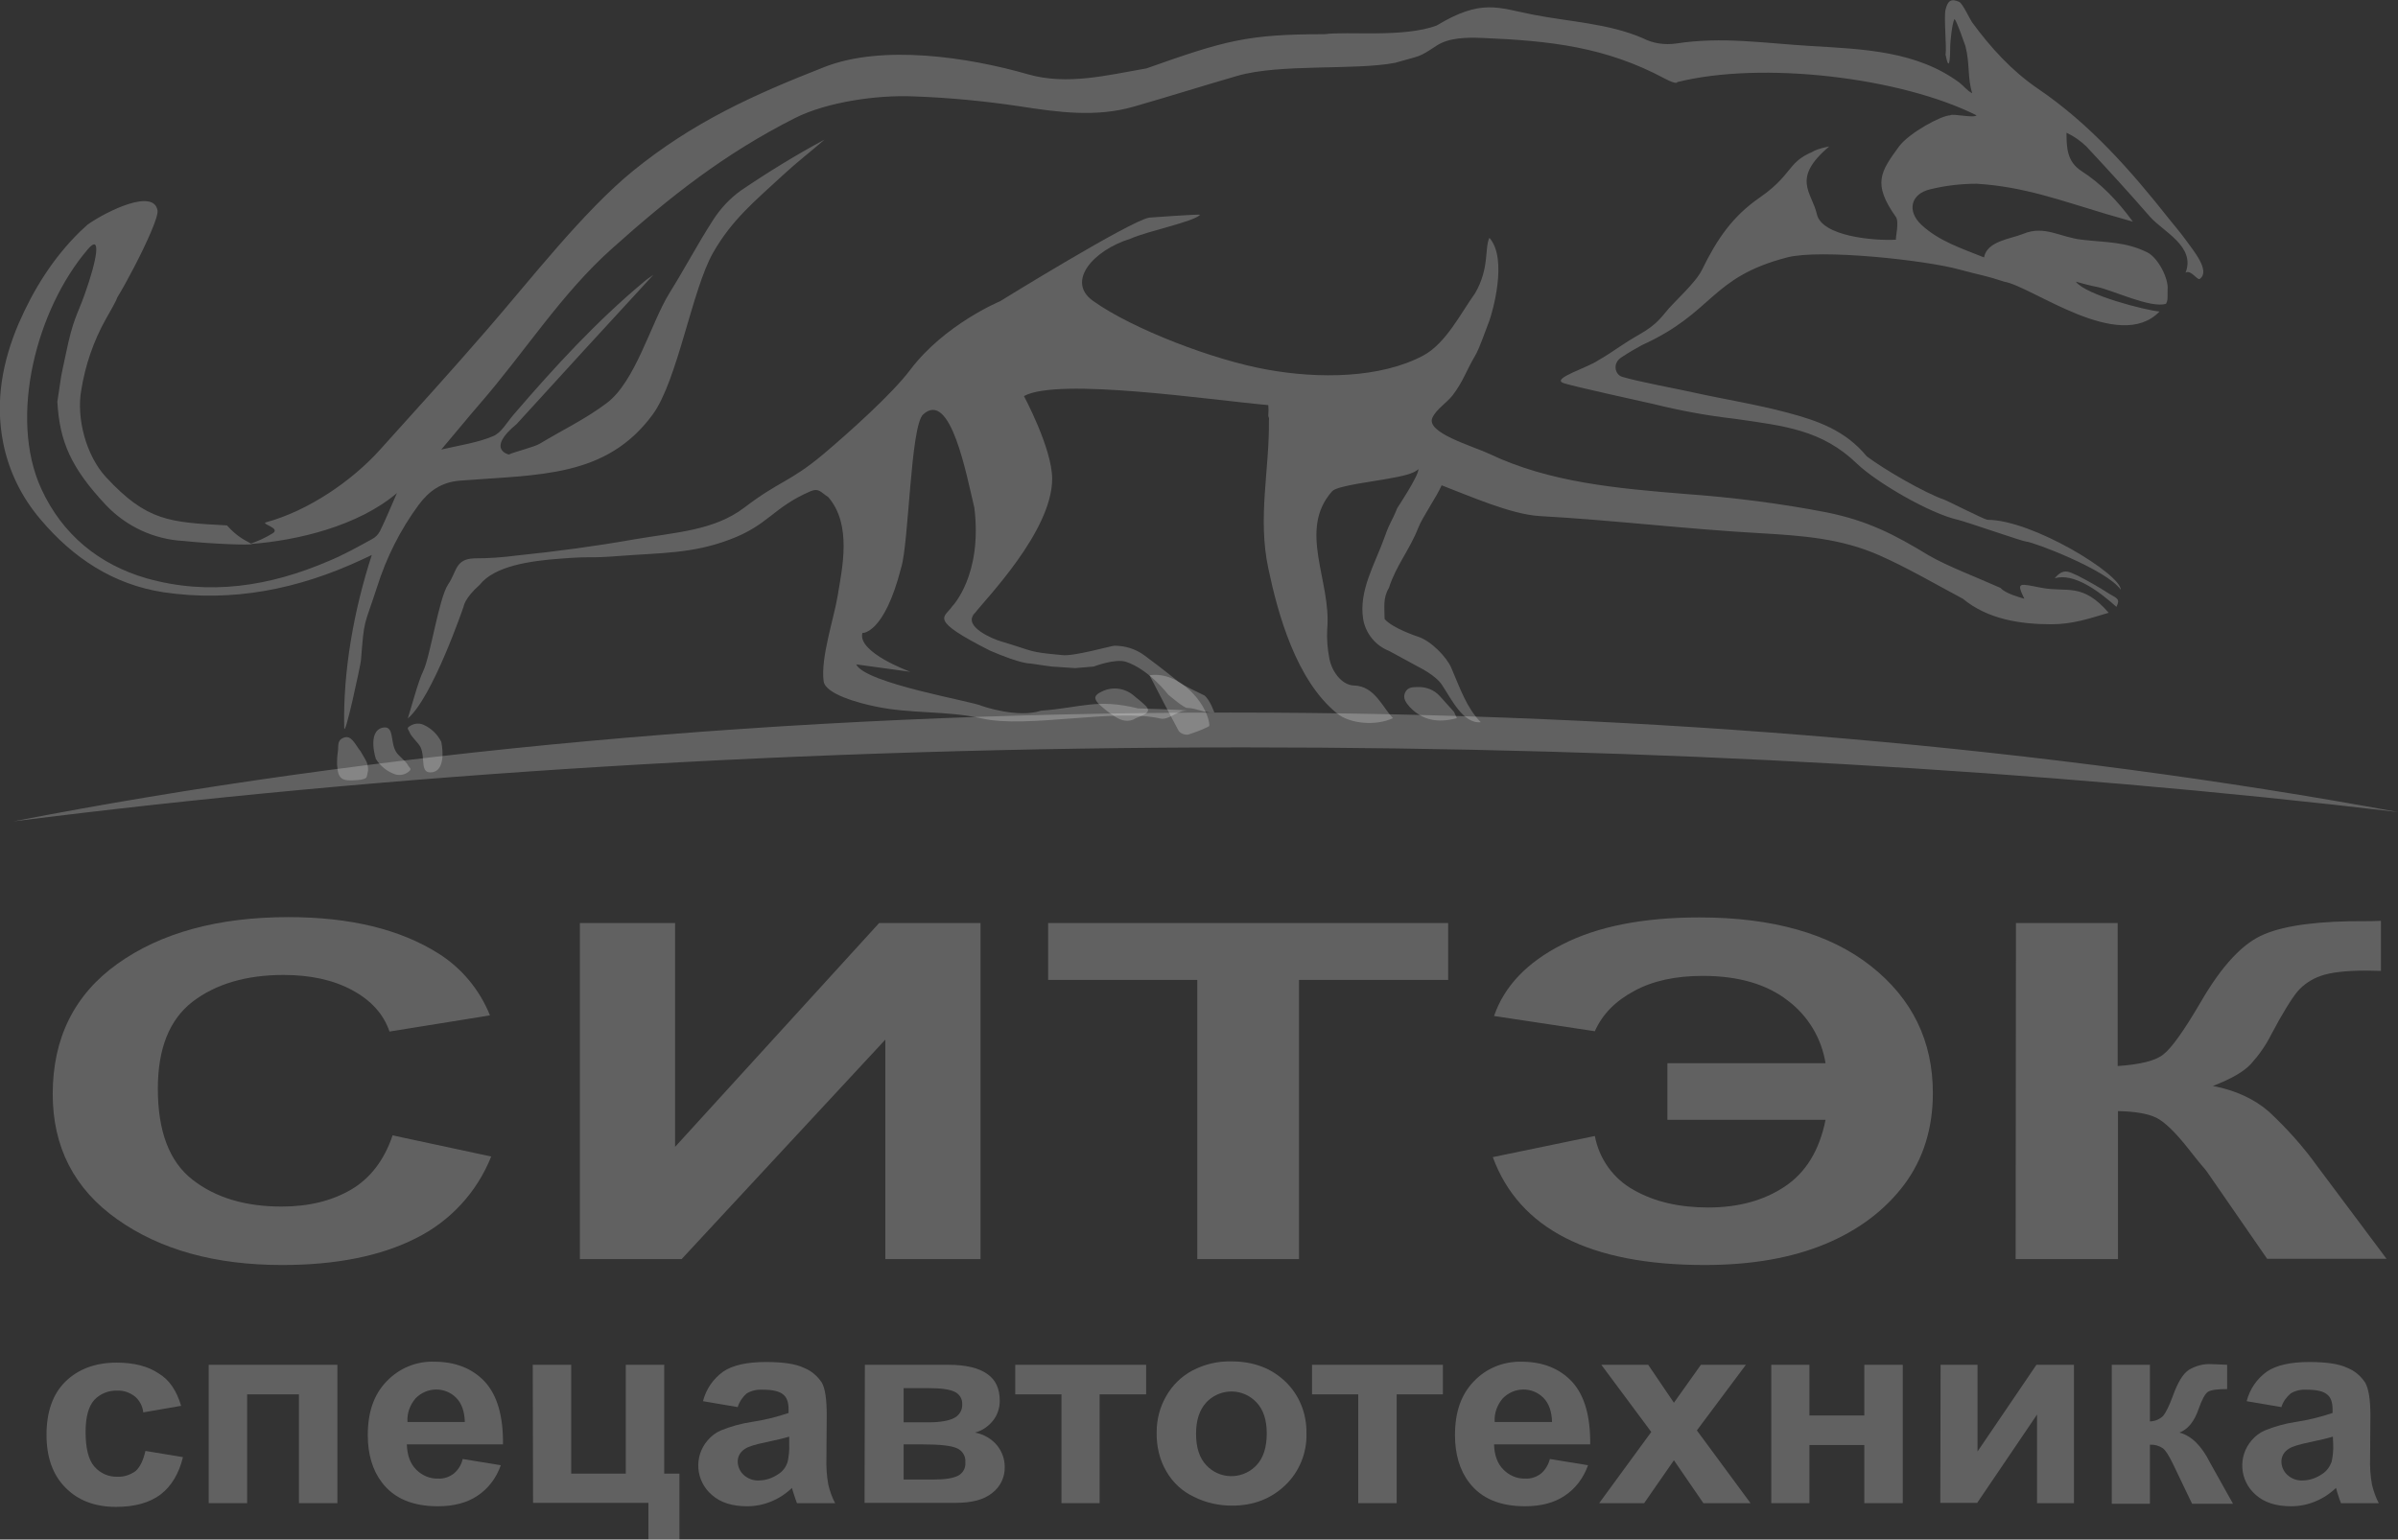 <?xml version="1.0" encoding="UTF-8"?> <svg xmlns="http://www.w3.org/2000/svg" width="327" height="210" viewBox="0 0 327 210" fill="none"><rect x="0" y="0" width="327" height="210" fill="#333333" stroke="none"/> <g clip-path="url(#clip0_41_814)"> <path d="M65.459 55.045C71.506 48.09 76.538 40.075 83.431 33.926C91.381 26.802 98.823 20.95 108.38 16.115C112.735 13.91 119.586 12.934 124.533 13.146C129.396 13.316 134.259 13.783 139.08 14.504C144.281 15.309 149.44 16.03 154.599 14.546C159.335 13.189 164.029 11.705 168.722 10.348C174.558 8.651 184.749 9.627 190.246 8.567C193.84 7.506 193.248 7.973 195.955 6.192C197.604 5.132 200.014 5.089 202.086 5.174C211.431 5.556 218.958 6.404 227.035 10.729C228.727 11.62 228.727 11.196 228.727 11.196C240.228 8.312 259.13 10.517 269.533 15.733C269.11 16.157 266.235 15.437 265.939 15.733C264.754 15.733 260.357 18.108 258.961 19.974C256.466 23.409 255.282 25.02 258.538 29.601C259.004 30.279 258.454 32.484 258.538 32.696C255.494 32.866 248.432 32.23 247.755 29.219C247.079 26.208 244.203 24.384 249.447 19.974C246.106 20.61 246.614 21.628 247.375 20.61C247.037 20.653 244.33 23.282 249.447 19.974C243.273 21.586 245.261 23.282 239.932 26.971C236.254 29.516 234.139 32.611 232.109 36.767C231.179 38.676 228.346 41.05 227.035 42.704C225.132 45.079 223.906 45.249 221.2 47.072C220.058 47.836 218.789 48.684 217.944 49.15C216.464 50.168 211.727 51.567 213.081 52.203C213.884 52.585 224.709 54.917 225.555 55.13C229.149 56.02 232.828 56.699 236.55 57.123C243.315 58.098 248.432 58.607 253.253 63.272C255.959 65.859 263.19 70.057 266.996 70.905C268.222 71.202 275.876 73.874 276.299 73.874C277.102 73.874 287.293 77.69 289.196 80.447C289.196 78.326 277.144 70.905 271.013 70.905C270.379 70.778 265.685 68.361 265.093 68.149C262.429 67.216 257.058 64.12 254.563 62.254C251.646 58.734 248.009 57.42 243.696 56.275C239.383 55.13 235.239 54.493 230.841 53.518C228.557 53.009 223.441 52.076 221.2 51.398C220.269 51.143 219.762 49.532 221.2 48.684C222.088 48.09 222.976 47.581 223.906 47.072C233.801 42.577 233.124 37.87 243.696 35.113C248.263 33.926 262.64 35.495 267.207 36.767C270.167 37.573 270.759 37.573 273.296 38.421C277.102 39.057 288.985 48.217 294.482 42.492C292.537 42.323 284.418 40.245 283.064 38.421C284.164 38.718 285.052 38.972 285.982 39.142C288.054 39.566 293.34 42.111 295.37 41.432C295.581 41.008 295.581 41.008 295.581 39.524C295.75 37.997 294.27 35.156 292.833 34.435C289.873 32.951 287.124 33.078 283.868 32.696C280.908 32.357 278.794 30.703 275.918 31.89C274.142 32.611 270.971 32.866 270.548 35.113C267.503 33.884 264.416 32.908 262.006 30.661C260.018 28.795 260.526 26.462 263.19 25.826C265.262 25.317 267.419 25.063 269.533 25.063C275.96 25.445 281.035 27.353 287.166 29.176C288.308 29.516 289.407 29.812 290.845 30.237C288.731 27.353 286.532 25.063 283.826 23.324C281.88 22.052 281.796 20.186 281.796 18.108C282.811 18.575 283.699 19.211 284.502 19.974C287.462 23.155 290.38 26.335 293.213 29.601C294.989 31.594 299.429 33.629 298.034 37.191C298.753 36.725 299.641 38.294 299.979 38.039C301.459 36.937 299.091 34.181 298.034 32.696C297.357 31.763 296.596 30.873 295.877 29.982C290.591 23.282 284.967 16.878 277.821 12.044C274.353 9.669 271.436 6.489 268.899 3.011C268.603 2.587 267.63 0.467 267.165 0.255C266.023 -0.254 265.6 0.128 265.304 1.315C265.051 2.333 265.473 6.446 265.304 7.464C265.854 10.22 265.939 7.549 265.939 6.277C265.939 5.768 266.192 3.096 266.531 2.587C266.911 3.054 267.799 5.725 268.011 6.277C268.645 8.736 268.264 10.56 268.941 12.723C268.264 12.383 267.799 11.747 267.207 11.281C261.372 6.955 254.098 6.701 246.952 6.277C240.524 5.895 234.858 4.962 228.557 5.937C226.993 6.149 225.428 5.937 224.033 5.216C219.339 3.181 213.969 2.969 209.021 1.993C204.243 1.061 202.044 -0.212 195.912 3.478C191.43 5.174 183.649 4.241 180.647 4.665C170.075 4.665 167.115 5.513 156.332 9.33C150.962 10.263 145.507 11.662 140.179 10.136C131.933 7.761 120.347 6.065 112.482 9.118C102.629 12.977 94.51 16.666 86.306 23.324C79.498 28.88 72.225 38.294 66.432 44.952C61.4 50.762 57.002 55.596 51.843 61.321C47.953 65.647 42.032 69.675 36.282 71.244C35.478 71.456 38.311 72.008 37.212 72.728C36.197 73.365 35.14 73.831 34.04 74.213C40.637 73.746 48.883 71.711 54.126 67.258C53.281 69.166 52.604 70.863 51.801 72.474C51.547 72.941 51.209 73.28 50.743 73.534C48.798 74.594 46.853 75.697 44.781 76.545C36.789 79.98 28.501 81.295 19.959 78.878C13.532 77.012 8.499 72.941 5.624 66.664C1.142 56.868 4.99 42.153 11.967 34.011C13.87 31.763 13.236 35.453 11.544 40.16C10.487 43.128 9.979 43.425 8.965 48.344C8.119 52.373 8.542 50.041 7.823 54.79C8.119 60.218 9.684 63.823 14.462 68.912C17.253 71.838 21.016 73.577 25.033 73.789C29.051 74.213 34.21 74.382 34.336 74.213C33.744 73.831 32.434 73.365 30.953 71.668C23.131 71.244 20.044 71.117 14.462 65.095C11.713 62.127 10.402 56.995 11.079 53.221C11.629 49.786 12.77 46.478 14.462 43.468C17.549 38.124 14.927 41.856 14.927 41.856C14.927 43.128 21.777 30.406 21.481 28.71C20.974 25.699 14.716 28.71 11.967 30.618L10.91 31.594C7.231 35.198 4.567 39.481 2.537 44.146C0.338 49.32 -0.677 54.706 0.423 60.346C1.184 64.247 2.96 67.852 5.539 70.863C9.979 76.121 15.434 79.726 22.285 80.786C31.715 82.185 40.679 80.362 49.264 76.376C49.686 76.163 50.109 75.994 50.701 75.697C48.249 83.246 46.769 91.557 46.938 99.191C46.938 101.141 49.221 90.455 49.221 90.073C49.686 84.178 49.602 85.663 51.42 80.065C52.689 76.036 54.592 72.262 57.086 68.87C58.482 67.004 60.131 65.774 62.711 65.562C73.493 64.714 82.67 65.18 89.013 56.529C92.395 51.907 94.383 39.439 97.258 34.435C99.838 29.94 102.925 27.438 106.731 23.918C108.549 22.222 110.536 20.695 112.439 19.041C108.507 21.162 104.701 23.494 101.022 25.996C99.542 27.056 98.273 28.413 97.258 29.982C95.144 33.248 93.326 36.725 91.254 40.033C88.717 44.188 86.645 52.076 82.712 55.002C79.837 57.165 76.707 58.649 73.62 60.515C72.859 60.982 70.195 61.618 69.392 61.999C69.392 61.999 66.22 61.321 70.449 57.844C76.665 51.016 82.881 44.231 89.097 37.488C88.717 37.785 88.251 38.039 87.829 38.421C81.274 43.892 75.566 50.126 70.026 56.571C69.138 57.589 68.377 59.031 67.235 59.498C65.121 60.388 62.753 60.727 60.173 61.321C62.161 58.989 63.768 56.995 65.459 55.045Z" fill="white" fill-opacity="0.23"></path> <path d="M164.24 94.865C163.394 94.441 161.407 93.55 160.646 92.956C160.646 92.956 158.7 91.345 155.994 89.352C154.81 88.504 153.415 88.08 151.977 88.08C151.554 88.08 146.268 89.606 144.788 89.352C140.137 88.928 141.194 88.885 136.5 87.486C135.443 87.189 131.214 85.45 132.906 83.669C131.68 84.687 133.202 83.372 132.906 83.669C134.344 81.761 143.477 72.474 143.477 65.307C143.477 61.194 139.629 54.027 139.629 54.027C144.281 51.44 165.128 54.578 172.951 55.257C172.993 55.681 172.993 56.147 172.951 56.571C172.909 56.868 173.12 56.995 173.036 57.292C173.12 64.12 171.471 70.566 172.951 77.52C174.22 83.585 176.714 92.787 182.339 97.324C184.072 98.724 187.582 99.063 189.95 97.96C188.512 96.476 187.455 93.593 184.664 93.508C182.804 93.465 181.535 91.303 181.281 89.861C181.028 88.546 180.901 87.147 180.985 85.79C181.577 79.301 176.926 72.304 181.662 67.003C182.339 66.24 187.54 65.646 189.443 65.265C191.134 64.968 192.783 64.629 193.418 63.992C193.502 64.841 190.542 69.293 190.542 69.293C189.739 71.286 189.569 71.117 188.851 73.152C187.497 76.969 185.256 80.531 185.891 84.475C186.229 86.426 187.582 88.08 189.443 88.8C190.119 89.182 193.418 90.963 193.418 90.963C193.418 90.963 195.786 92.108 196.631 93.423C197.858 95.246 199.507 98.766 201.917 98.512C200.014 96.561 199.168 94.059 197.9 91.091C197.266 89.606 195.109 87.401 193.375 86.85C193.375 86.85 189.865 85.705 188.808 84.433C188.808 82.821 188.555 81.591 189.4 80.192C190.331 77.223 192.233 74.976 193.375 72.05C193.967 70.523 195.912 67.767 196.589 66.198C200.268 67.597 206.061 70.184 209.994 70.396C219.889 70.947 230.08 72.177 239.975 72.728C245.853 73.067 251.054 73.449 256.255 75.739C260.103 77.435 263.993 79.725 267.672 81.676C271.055 84.475 275.495 85.153 279.724 85.153C282.684 85.153 284.967 84.348 287.547 83.585C283.952 79.429 281.88 80.828 278.455 80.192C275.326 79.598 274.903 79.301 276.045 81.676C275.411 81.464 273.508 80.998 272.789 80.192C269.66 78.793 265.516 77.223 262.979 75.739C258.369 72.94 254.733 71.032 249.066 69.887C242.723 68.657 236.296 67.851 229.868 67.385C220.481 66.622 211.305 65.816 203.101 61.914C200.733 60.812 194.432 59.031 195.32 56.995C195.828 55.85 197.266 54.96 198.069 53.942C199.507 52.076 199.972 50.507 201.156 48.514C201.452 47.962 201.536 47.962 203.101 43.722C203.439 42.789 205.681 35.368 203.101 32.441C202.424 33.798 203.143 36.555 201.156 39.99C199.253 42.619 197.181 46.86 194.052 48.514C188.216 51.609 179.844 51.694 172.824 50.422C165.593 49.15 154.472 44.909 149.059 41.05C145.338 38.421 149.059 34.138 154.134 32.569C156.459 31.509 162.718 30.279 163.648 29.303C163.563 29.176 156.713 29.685 156.713 29.685C154.134 30.109 136.373 41.093 136.373 41.093C136.373 41.093 128.804 44.231 124.11 50.465C121.615 53.772 115.78 58.988 112.27 61.957C107.661 65.816 106.308 65.561 101.487 69.251C97.343 72.389 92.142 72.601 86.475 73.576C81.19 74.509 75.819 75.23 70.407 75.782C68.504 76.036 66.601 76.163 64.698 76.163C62.034 76.248 62.33 77.944 61.104 79.725C59.835 81.634 58.693 89.479 57.721 91.515C57.002 92.999 56.114 96.434 55.606 98.003C58.989 95.162 63.218 82.736 63.218 82.736C63.218 82.736 63.345 81.591 65.417 79.768C67.447 77.181 72.352 76.502 76.369 76.206C81.232 75.824 79.752 76.206 84.615 75.824C90.154 75.4 94.383 75.527 99.457 73.619C104.828 71.626 105.335 69.251 110.536 67.003C111.678 66.537 111.89 67.13 112.947 67.809C116.203 71.583 114.85 77.478 114.215 81.337C113.708 84.39 111.89 89.734 112.312 92.914C112.524 94.695 117.218 95.925 119.29 96.349C124.153 97.409 129.058 96.9 133.921 98.003C140.01 99.402 152.104 96.603 158.193 98.003C159.377 98.3 160.646 96.816 161.872 96.943C161.914 96.816 154.176 96.603 154.176 96.603L155.233 96.646C149.609 95.246 147.537 96.519 141.955 96.943C138.784 98.003 133.921 96.307 133.921 96.307C132.737 95.671 118.021 93.253 116.752 90.624L124.153 91.642C124.153 91.642 116.879 89.013 117.598 86.341C117.598 86.341 120.558 86.553 122.884 77.435C123.941 74.085 124.153 58.098 125.886 56.529C129.65 53.094 131.806 64.883 132.864 69.251C134.005 78.453 129.861 82.694 129.861 82.694C128.804 84.263 126.478 84.433 135.02 88.758C139.376 90.624 140.475 90.497 140.475 90.497C141.744 90.709 143.435 90.921 143.435 90.921L146.607 91.133L149.144 90.921C149.144 90.921 152.104 89.776 153.584 90.285C156.713 91.345 159.292 94.737 159.292 94.737C159.631 95.034 161.449 96.561 161.872 96.561C163.267 96.603 164.198 97.282 165.593 97.197C165.635 97.324 165.043 95.501 164.24 94.865Z" fill="white" fill-opacity="0.23"></path> <path d="M60.173 101.183C59.624 100.123 58.778 99.317 57.721 98.851C57.129 98.597 56.41 98.681 55.86 99.063C55.353 99.36 55.733 99.529 55.86 99.911C56.114 100.547 57.044 101.311 57.34 101.904C58.059 103.389 57.171 105.594 58.947 105.339C61.019 105 60.173 101.183 60.173 101.183Z" fill="white" fill-opacity="0.23"></path> <path d="M155.91 97.536C156.671 97.155 156.755 96.773 156.163 96.222C155.698 95.755 155.191 95.374 154.683 94.95C153.457 93.847 151.681 93.592 150.201 94.356C149.228 94.822 149.101 95.246 149.82 96.01C150.455 96.603 151.131 97.155 151.85 97.621C152.865 98.342 153.922 98.597 154.895 97.96C155.402 97.748 155.656 97.663 155.91 97.536Z" fill="white" fill-opacity="0.23"></path> <path d="M198.28 97.112C197.646 96.391 196.97 95.67 196.335 94.95C195.574 94.101 194.475 93.677 193.333 93.72C192.656 93.72 191.938 93.72 191.599 94.483C191.261 95.246 191.726 95.84 192.191 96.391C193.967 98.3 196.124 98.639 198.661 97.96C198.534 97.664 198.407 97.367 198.28 97.112Z" fill="white" fill-opacity="0.23"></path> <path d="M48.798 106.4L49.179 106.357C50.194 106.145 49.94 106.103 50.194 105.085C50.194 103.94 49.813 103.643 49.179 102.498C48.376 101.48 47.91 100.208 46.853 100.632C45.881 101.014 46.219 101.777 46.05 102.71C45.965 103.219 45.965 103.77 45.965 104.279C46.092 106.272 46.557 106.612 48.798 106.4Z" fill="white" fill-opacity="0.23"></path> <path d="M160.73 99.699C161.026 100.081 161.534 100.25 161.999 100.208C162.971 99.911 163.944 99.529 164.874 99.063C164.917 99.021 164.917 98.724 164.874 98.554C164.451 95.925 160.899 91.515 156.755 92.108C158.066 94.653 159.377 97.197 160.73 99.699Z" fill="white" fill-opacity="0.23"></path> <path d="M288.604 82.779C289.154 81.676 288.689 81.634 287.631 80.998C286.236 80.107 284.84 79.301 283.36 78.538C282.05 77.944 281.373 77.478 280.189 78.877C282.768 78.114 286.151 80.574 288.604 82.779Z" fill="white" fill-opacity="0.23"></path> <path d="M169.653 101.947C225.64 101.947 278.921 105.085 327 110.767C280.062 102.116 225.724 97.197 167.792 97.197C107.069 97.197 50.279 102.625 1.818 112.04C52.647 105.594 109.564 101.947 169.653 101.947Z" fill="white" fill-opacity="0.23"></path> <path d="M51.251 103.516C51.885 104.533 52.816 105.254 53.915 105.636C54.549 105.806 55.226 105.678 55.733 105.254C56.241 104.873 55.818 104.745 55.649 104.406C55.353 103.813 54.338 103.134 54 102.54C53.154 101.141 53.831 98.851 52.097 99.275C50.067 99.869 51.251 103.516 51.251 103.516Z" fill="white" fill-opacity="0.23"></path> <path d="M24.695 191.765L19.536 192.655C19.452 191.807 19.029 191.002 18.352 190.45C17.676 189.941 16.83 189.645 15.984 189.687C14.8 189.645 13.659 190.111 12.855 190.959C12.094 191.807 11.671 193.249 11.671 195.285C11.671 197.532 12.052 199.101 12.855 200.034C13.659 200.967 14.8 201.476 16.027 201.434C16.915 201.476 17.76 201.179 18.479 200.67C19.113 200.119 19.536 199.186 19.832 197.914L24.949 198.762C24.399 201.01 23.384 202.706 21.904 203.851C20.382 204.996 18.352 205.547 15.815 205.547C12.94 205.547 10.614 204.657 8.922 202.918C7.189 201.179 6.343 198.762 6.343 195.709C6.343 192.613 7.189 190.153 8.922 188.457C10.656 186.761 12.982 185.87 15.9 185.87C18.31 185.87 20.213 186.379 21.651 187.355C23.088 188.203 24.103 189.729 24.695 191.765Z" fill="white" fill-opacity="0.23"></path> <path d="M28.459 186.167H46.008V205.038H40.764V190.196H33.702V205.038H28.459V186.167Z" fill="white" fill-opacity="0.23"></path> <path d="M63.091 199.017L68.292 199.865C67.7 201.561 66.601 203.045 65.121 204.021C63.683 204.996 61.865 205.462 59.708 205.462C56.283 205.462 53.746 204.402 52.097 202.24C50.786 200.543 50.152 198.338 50.152 195.751C50.152 192.613 50.997 190.196 52.731 188.415C54.422 186.634 56.791 185.658 59.201 185.743C62.119 185.743 64.444 186.676 66.136 188.5C67.827 190.366 68.631 193.207 68.588 197.023H55.48C55.522 198.508 55.945 199.653 56.748 200.458C57.552 201.264 58.609 201.731 59.751 201.688C60.512 201.731 61.231 201.476 61.823 201.052C62.457 200.543 62.922 199.822 63.091 199.017ZM63.387 193.97C63.345 192.528 62.964 191.426 62.203 190.662C60.681 189.136 58.228 189.178 56.706 190.705L56.664 190.747C55.903 191.638 55.48 192.783 55.564 193.97H63.387Z" fill="white" fill-opacity="0.23"></path> <path d="M72.648 186.167H77.891V201.01H85.334V186.167H90.577V201.01H92.649V210H88.421V204.996H72.69L72.648 186.167Z" fill="white" fill-opacity="0.23"></path> <path d="M100.599 191.935L95.863 191.129C96.286 189.475 97.258 188.076 98.612 187.1C99.922 186.21 101.868 185.786 104.447 185.786C106.773 185.786 108.507 186.04 109.648 186.591C110.621 186.973 111.467 187.694 112.059 188.585C112.524 189.39 112.735 190.875 112.735 193.037L112.693 198.847C112.651 200.077 112.735 201.307 112.947 202.494C113.158 203.385 113.454 204.233 113.877 205.038H108.676C108.549 204.699 108.38 204.233 108.168 203.554C108.084 203.257 107.999 203.045 107.999 202.961C107.153 203.766 106.181 204.402 105.124 204.826C104.109 205.251 102.967 205.463 101.868 205.463C99.838 205.463 98.231 204.954 97.047 203.893C94.848 201.985 94.594 198.677 96.497 196.472C97.005 195.879 97.597 195.412 98.316 195.115C99.669 194.564 101.064 194.182 102.46 193.97C104.193 193.716 105.885 193.292 107.534 192.74V192.232C107.534 191.256 107.28 190.578 106.773 190.196C106.265 189.772 105.335 189.56 103.982 189.56C103.221 189.517 102.46 189.687 101.825 190.069C101.276 190.535 100.81 191.214 100.599 191.935ZM107.619 195.963C106.942 196.175 105.885 196.43 104.447 196.727C103.009 197.024 102.037 197.32 101.614 197.617C100.98 197.999 100.599 198.635 100.599 199.356C100.599 200.034 100.895 200.713 101.402 201.179C101.952 201.688 102.713 201.985 103.475 201.943C104.447 201.943 105.377 201.603 106.181 201.052C106.773 200.671 107.196 200.077 107.407 199.398C107.576 198.593 107.661 197.787 107.619 196.981V195.963Z" fill="white" fill-opacity="0.23"></path> <path d="M117.937 186.167H129.354C131.68 186.167 133.456 186.591 134.597 187.397C135.781 188.203 136.331 189.433 136.331 191.086C136.331 192.104 135.993 193.08 135.359 193.843C134.724 194.606 133.921 195.158 132.948 195.412C134.132 195.624 135.232 196.26 135.993 197.193C136.627 197.999 137.008 199.017 137.008 200.077C137.05 201.476 136.416 202.791 135.316 203.639C134.175 204.572 132.525 204.996 130.326 204.996H117.894L117.937 186.167ZM123.222 194.013H126.605C128.212 194.013 129.396 193.801 130.115 193.419C130.792 193.08 131.257 192.359 131.214 191.553C131.257 190.832 130.834 190.154 130.2 189.857C129.523 189.517 128.339 189.348 126.605 189.348H123.222V194.013ZM123.222 201.815H127.366C128.846 201.815 129.946 201.646 130.622 201.307C131.299 200.967 131.722 200.246 131.637 199.441C131.722 198.635 131.214 197.829 130.453 197.532C129.692 197.193 128.17 197.023 125.886 197.023H123.222V201.815Z" fill="white" fill-opacity="0.23"></path> <path d="M138.445 186.167H156.29V190.196H149.947V205.038H144.746V190.196H138.445V186.167Z" fill="white" fill-opacity="0.23"></path> <path d="M157.728 195.327C157.728 193.631 158.151 191.977 158.997 190.493C159.842 188.966 161.111 187.736 162.633 186.93C164.282 186.082 166.058 185.658 167.919 185.701C170.921 185.701 173.374 186.634 175.277 188.457C177.18 190.281 178.195 192.825 178.152 195.497C178.237 198.168 177.18 200.755 175.277 202.579C173.332 204.445 170.921 205.378 168.004 205.378C166.228 205.378 164.451 204.996 162.845 204.19C161.28 203.469 159.969 202.282 159.081 200.755C158.109 199.144 157.686 197.235 157.728 195.327ZM163.098 195.582C163.098 197.447 163.563 198.889 164.494 199.865C166.27 201.773 169.23 201.858 171.133 200.077C171.217 199.992 171.26 199.949 171.344 199.865C172.274 198.889 172.74 197.405 172.74 195.539C172.74 193.673 172.274 192.274 171.344 191.298C169.568 189.39 166.608 189.305 164.705 191.086C164.621 191.171 164.578 191.214 164.494 191.298C163.563 192.316 163.098 193.716 163.098 195.582Z" fill="white" fill-opacity="0.23"></path> <path d="M178.913 186.167H196.758V190.196H190.457V205.038H185.214V190.196H178.913V186.167Z" fill="white" fill-opacity="0.23"></path> <path d="M211.347 199.017L216.548 199.865C215.956 201.561 214.857 203.045 213.377 204.021C211.939 204.996 210.121 205.462 207.964 205.462C204.539 205.462 202.002 204.402 200.352 202.239C199.042 200.543 198.407 198.338 198.407 195.751C198.407 192.613 199.253 190.196 200.987 188.415C202.678 186.634 205.004 185.701 207.456 185.743C210.374 185.743 212.7 186.676 214.391 188.5C216.083 190.365 216.886 193.207 216.844 197.023H203.735C203.778 198.508 204.2 199.653 205.004 200.458C205.807 201.264 206.864 201.731 208.006 201.688C208.767 201.731 209.486 201.476 210.078 201.052C210.713 200.543 211.135 199.822 211.347 199.017ZM211.643 193.97C211.601 192.528 211.22 191.426 210.459 190.662C208.937 189.136 206.484 189.178 204.962 190.705L204.919 190.747C204.158 191.638 203.735 192.783 203.82 193.97H211.643Z" fill="white" fill-opacity="0.23"></path> <path d="M218.071 205.038L225.175 195.327L218.367 186.167H224.752L228.262 191.341L231.94 186.167H238.072L231.391 195.115L238.706 205.038H232.279L228.262 199.186L224.202 205.038H218.071Z" fill="white" fill-opacity="0.23"></path> <path d="M241.539 186.167H246.741V193.08H254.225V186.167H259.469V205.038H254.225V197.108H246.741V205.038H241.539V186.167Z" fill="white" fill-opacity="0.23"></path> <path d="M264.628 186.167H269.66V197.999L277.694 186.167H282.811V205.038H277.779V192.952L269.618 204.996H264.585L264.628 186.167Z" fill="white" fill-opacity="0.23"></path> <path d="M287.97 186.167H293.171V193.885C293.848 193.885 294.524 193.588 294.989 193.122C295.328 192.698 295.793 191.807 296.3 190.408C296.977 188.542 297.696 187.355 298.499 186.846C299.429 186.294 300.529 185.998 301.628 186.082C302.009 186.082 302.728 186.125 303.7 186.167V189.475C302.347 189.475 301.459 189.602 301.078 189.857C300.698 190.111 300.275 190.874 299.81 192.189C299.218 193.928 298.33 194.988 297.188 195.412C298.837 195.836 300.233 197.236 301.374 199.525L301.586 199.907L304.504 205.123H298.922L296.3 199.653C295.75 198.55 295.328 197.829 294.905 197.532C294.397 197.193 293.763 197.023 293.171 197.066V205.123H287.97V186.167Z" fill="white" fill-opacity="0.23"></path> <path d="M311.1 191.935L306.364 191.129C306.787 189.475 307.76 188.076 309.113 187.1C310.424 186.21 312.369 185.786 314.906 185.786C317.232 185.786 318.965 186.04 320.107 186.591C321.08 186.973 321.926 187.694 322.518 188.585C322.983 189.39 323.236 190.875 323.236 193.037L323.194 198.847C323.152 200.077 323.236 201.307 323.448 202.494C323.659 203.385 323.955 204.233 324.378 205.038H319.219C319.092 204.699 318.923 204.233 318.712 203.554C318.627 203.257 318.585 203.045 318.543 202.961C317.697 203.766 316.724 204.402 315.667 204.826C314.652 205.251 313.511 205.463 312.411 205.463C310.381 205.463 308.774 204.954 307.59 203.893C305.392 201.985 305.138 198.677 307.041 196.472C307.548 195.879 308.14 195.412 308.859 195.115C310.212 194.564 311.608 194.182 313.003 193.97C314.737 193.716 316.428 193.292 318.077 192.74V192.232C318.077 191.256 317.824 190.578 317.316 190.196C316.809 189.772 315.879 189.56 314.525 189.56C313.764 189.517 313.003 189.687 312.369 190.069C311.777 190.578 311.312 191.214 311.1 191.935ZM318.12 195.963C317.443 196.175 316.386 196.43 314.948 196.727C313.511 197.024 312.538 197.32 312.115 197.617C311.481 197.999 311.1 198.635 311.1 199.356C311.1 200.034 311.396 200.713 311.904 201.179C312.453 201.688 313.215 201.985 313.976 201.943C314.948 201.943 315.879 201.603 316.682 201.052C317.274 200.671 317.697 200.077 317.951 199.398C318.12 198.593 318.204 197.787 318.162 196.981L318.12 195.963Z" fill="white" fill-opacity="0.23"></path> <path d="M53.535 154.871L66.982 157.755C65.036 162.631 61.4 166.575 56.706 168.908C51.928 171.325 45.838 172.555 38.481 172.555C29.347 172.555 21.862 170.477 15.984 166.321C10.107 162.165 7.189 156.44 7.189 149.231C7.189 141.597 10.149 135.66 16.027 131.462C21.904 127.264 29.685 125.101 39.326 125.101C47.741 125.101 54.549 126.755 59.793 130.063C62.964 132.056 65.417 135.024 66.812 138.502L53.112 140.707C52.308 138.332 50.617 136.466 48.037 135.067C45.458 133.667 42.329 132.989 38.65 132.989C33.575 132.989 29.431 134.219 26.26 136.636C23.088 139.095 21.524 143.039 21.524 148.51C21.524 154.32 23.088 158.433 26.218 160.893C29.347 163.352 33.406 164.582 38.396 164.582C42.075 164.582 45.246 163.819 47.91 162.25C50.49 160.723 52.393 158.263 53.535 154.871Z" fill="white" fill-opacity="0.23"></path> <path d="M79.075 125.907H92.057V156.44L119.882 125.907H133.709V171.749H120.727V141.809L92.945 171.749H79.075V125.907Z" fill="white" fill-opacity="0.23"></path> <path d="M163.267 171.749V133.667H142.928V125.907H197.477V133.667H177.137V171.749H163.267Z" fill="white" fill-opacity="0.23"></path> <path d="M227.374 145.032H248.94C248.39 141.64 246.572 138.586 243.823 136.508C240.947 134.261 237.099 133.116 232.194 133.116C228.473 133.116 225.344 133.794 222.807 135.194C220.27 136.551 218.493 138.374 217.479 140.664L203.736 138.586C205.131 134.515 208.26 131.25 213.039 128.833C217.817 126.373 224.075 125.143 231.729 125.143C241.709 125.143 249.532 127.348 255.156 131.801C260.78 136.254 263.571 142.021 263.571 149.103C263.571 153.938 262.26 158.094 259.68 161.571C257.059 165.048 253.507 167.762 248.94 169.671C244.373 171.579 238.875 172.554 232.448 172.554C216.802 172.554 207.161 167.635 203.566 157.839L217.479 154.956C218.071 158.094 220.016 160.808 222.807 162.334C225.64 163.946 229.023 164.709 232.955 164.709C237.015 164.709 240.482 163.776 243.358 161.868C246.233 159.96 248.094 156.949 248.94 152.75H227.374V145.032Z" fill="white" fill-opacity="0.23"></path> <path d="M274.903 125.907H288.773V145.414C291.86 145.202 293.975 144.693 295.032 143.803C296.131 142.954 297.823 140.58 300.106 136.678C302.981 131.716 305.857 128.621 308.775 127.433C311.692 126.204 316.302 125.61 322.645 125.652C322.941 125.652 323.617 125.652 324.674 125.61V132.437L322.687 132.395C319.854 132.395 317.782 132.649 316.471 133.116C315.245 133.54 314.145 134.261 313.299 135.236C312.496 136.212 311.27 138.162 309.705 141.131C308.986 142.573 308.056 143.887 306.956 145.117C305.984 146.177 304.208 147.195 301.755 148.128C304.842 148.722 307.422 149.909 309.409 151.648C311.862 153.938 314.103 156.44 316.048 159.154L325.435 171.706H309.155L300.952 159.832C300.825 159.663 300.571 159.324 300.148 158.857C299.979 158.687 299.429 157.966 298.415 156.694C296.639 154.447 295.159 153.005 294.017 152.454C292.875 151.902 291.141 151.605 288.816 151.563V171.749H274.861L274.903 125.907Z" fill="white" fill-opacity="0.23"></path> </g> <defs> <clipPath id="clip0_41_814"> <rect width="327" height="210" fill="white"></rect> </clipPath> </defs> </svg> 
